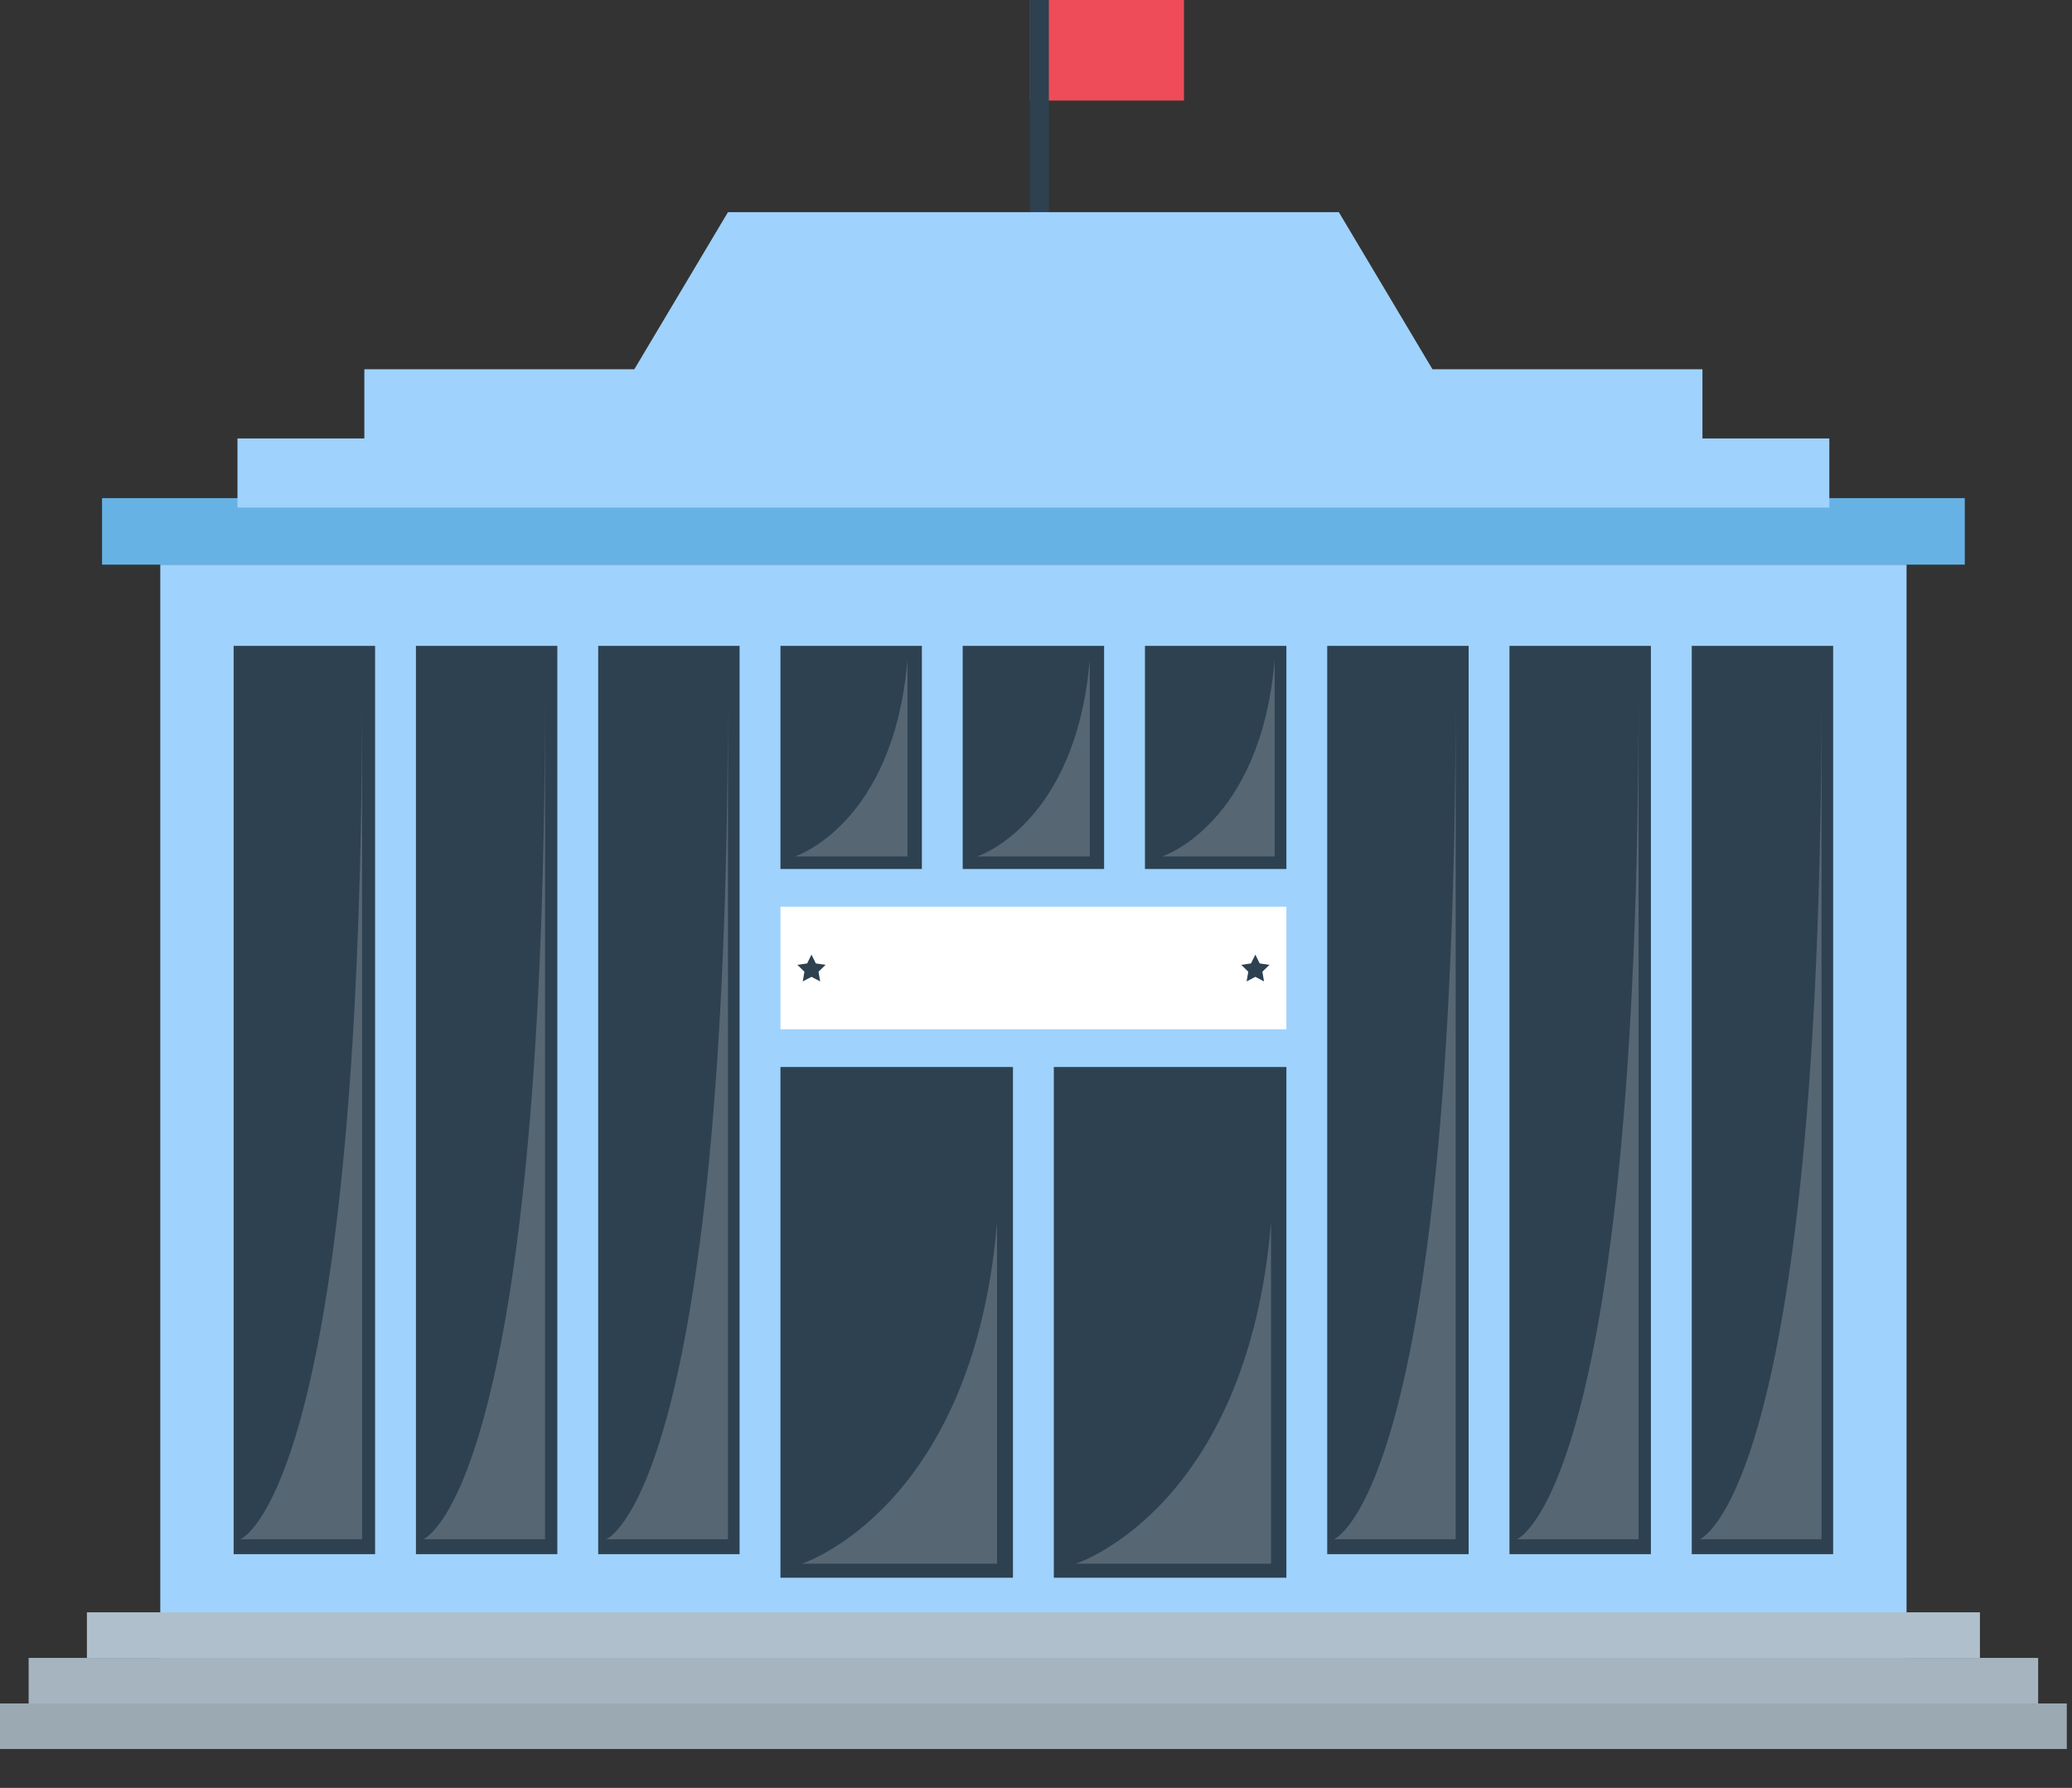 <?xml version="1.0" encoding="UTF-8"?> <svg xmlns="http://www.w3.org/2000/svg" width="51" height="44" viewBox="0 0 51 44" fill="none"><rect x="0" y="0" width="51" height="44" fill="#333333" stroke="none"/> <path d="M29.142 0H25.352V2.475H29.142V0Z" fill="#ED4C58"></path> <path d="M25.816 0H25.352V5.569H25.816V0Z" fill="#2D4151"></path> <path d="M46.928 13.896H3.945V41.197H46.928V13.896Z" fill="#9FD2FC"></path> <path d="M48.361 12.259H2.512V13.896H48.361V12.259Z" fill="#67B2E5"></path> <path d="M9.232 15.895H5.751V38.248H9.232V15.895Z" fill="#2D4151"></path> <path d="M13.718 15.895H10.238V38.248H13.718V15.895Z" fill="#2D4151"></path> <path d="M18.204 15.895H14.724V38.248H18.204V15.895Z" fill="#2D4151"></path> <path d="M31.663 15.895H28.182V21.386H31.663V15.895Z" fill="#2D4151"></path> <path d="M36.149 15.895H32.668V38.248H36.149V15.895Z" fill="#2D4151"></path> <path d="M27.176 15.895H23.696V21.386H27.176V15.895Z" fill="#2D4151"></path> <path d="M22.691 15.895H19.21V21.386H22.691V15.895Z" fill="#2D4151"></path> <path d="M24.933 26.259H19.21V38.828H24.933V26.259Z" fill="#2D4151"></path> <path d="M31.663 26.259H25.939V38.828H31.663V26.259Z" fill="#2D4151"></path> <path d="M40.635 15.895H37.154V38.248H40.635V15.895Z" fill="#2D4151"></path> <path d="M45.121 15.895H41.641V38.248H45.121V15.895Z" fill="#2D4151"></path> <path d="M48.734 39.679H2.139V40.8H48.734V39.679Z" fill="#B0BFCC"></path> <path d="M50.167 40.801H0.705V41.922H50.167V40.801Z" fill="#A5B4BF"></path> <path d="M50.872 41.922H0V43.043H50.872V41.922Z" fill="#9BA9B2"></path> <path opacity="0.2" d="M8.913 16.997V37.881H5.916C5.916 37.881 8.913 36.778 8.913 16.997Z" fill="#FCFAFA"></path> <path opacity="0.2" d="M13.416 16.997V37.881H10.418C10.418 37.881 13.416 36.778 13.416 16.997Z" fill="#FCFAFA"></path> <path opacity="0.2" d="M17.918 16.997V37.881H14.92C14.92 37.881 17.918 36.778 17.918 16.997Z" fill="#FCFAFA"></path> <path opacity="0.2" d="M35.83 16.997V37.881H32.832C32.832 37.881 35.83 36.778 35.83 16.997Z" fill="#FCFAFA"></path> <path opacity="0.2" d="M40.332 16.997V37.881H37.334C37.334 37.881 40.332 36.778 40.332 16.997Z" fill="#FCFAFA"></path> <path opacity="0.2" d="M44.835 16.997V37.881H41.837C41.837 37.881 44.835 36.778 44.835 16.997Z" fill="#FCFAFA"></path> <path opacity="0.2" d="M31.374 16.23V21.079H28.601C28.601 21.079 31.035 20.3 31.374 16.23Z" fill="#FCFAFA"></path> <path opacity="0.2" d="M26.823 16.23V21.079H24.049C24.049 21.079 26.483 20.3 26.823 16.23Z" fill="#FCFAFA"></path> <path opacity="0.2" d="M22.337 16.23V21.079H19.563C19.563 21.079 21.997 20.3 22.337 16.23Z" fill="#FCFAFA"></path> <path opacity="0.2" d="M24.541 30.084V38.482H19.737C19.737 38.482 23.953 37.133 24.541 30.084Z" fill="#FCFAFA"></path> <path opacity="0.2" d="M31.285 30.084V38.482H26.48C26.48 38.482 30.696 37.133 31.285 30.084Z" fill="#FCFAFA"></path> <path d="M31.663 22.314H19.21V25.331H31.663V22.314Z" fill="white"></path> <path d="M19.974 23.493L20.081 23.71L20.321 23.745L20.147 23.914L20.188 24.153L19.974 24.04L19.759 24.153L19.8 23.914L19.627 23.745L19.867 23.71L19.974 23.493Z" fill="#2D4151"></path> <path d="M30.899 23.493L31.006 23.71L31.246 23.745L31.072 23.914L31.113 24.153L30.899 24.04L30.684 24.153L30.725 23.914L30.552 23.745L30.792 23.71L30.899 23.493Z" fill="#2D4151"></path> <path d="M41.904 10.79V9.088H35.259L32.954 5.221H17.918L15.613 9.088H8.968V10.79H5.845V12.492H45.027V10.79H41.904Z" fill="#9FD2FC"></path> </svg> 